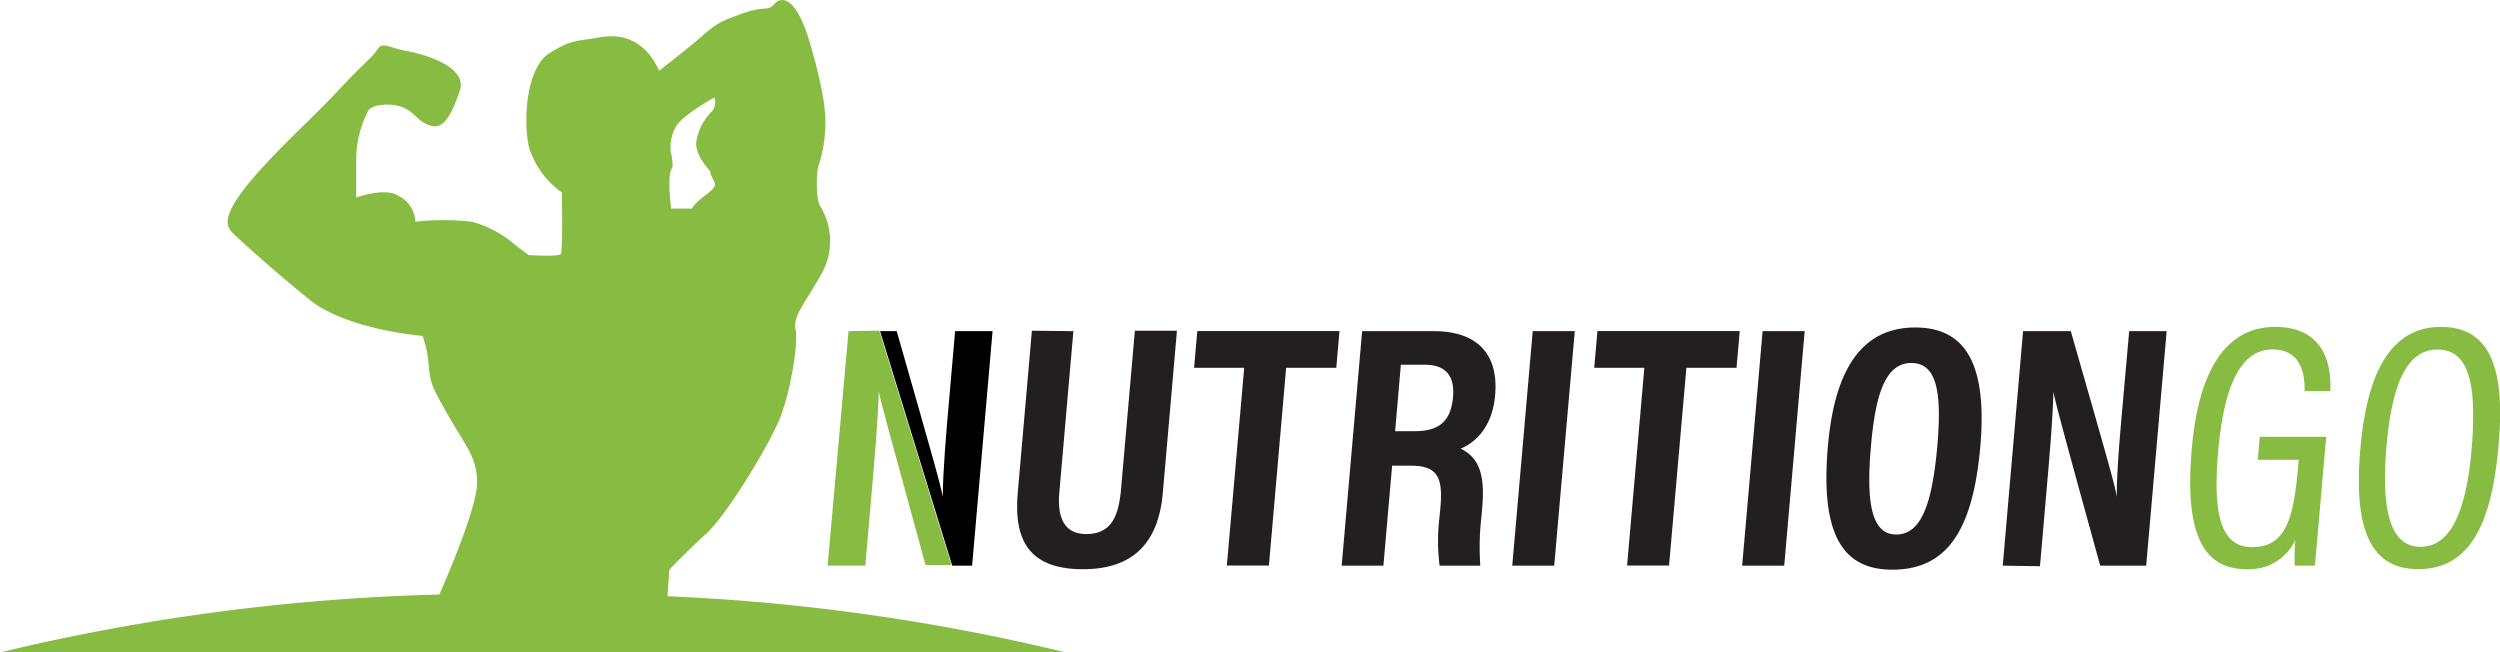 <svg xmlns="http://www.w3.org/2000/svg" viewBox="0 0 217.49 56.76"><g data-name="Capa 2"><g data-name="Layer 1"><g><path fill="#87bb41" d="M38.22 51.72A182.82 182.82 0 000 56.76h92.72a178.93 178.93 0 00-34.65-4.89l.16-2.31s1.32-1.41 3.16-3.08 5.45-7.65 6.42-10 1.66-6.68 1.4-7.82.88-2.37 2.2-4.74a5.78 5.78 0 000-5.89c-.44-.52-.4-2.82-.23-3.52a11.45 11.45 0 00.57-2.71c.18-1.67 0-3.53-1.22-7.83S68-.36 67.37.35s-.75.07-2.94.88c-2 .75-2 .73-4 2.46a153.32 153.32 0 01-3.08 2.46c-1.23-2.64-3.16-3.26-5.19-2.9s-2.46.17-4.39 1.4-2.28 5.63-1.77 8.09a7.52 7.52 0 002.88 4s.09 5.1-.09 5.36-2.79.09-2.79.09-1-.71-1.6-1.23a9.69 9.69 0 00-3.34-1.67 22.19 22.19 0 00-4.92 0A2.67 2.67 0 0034.59 17c-1.14-.7-3.6.18-3.6.18v-3.56a9.42 9.42 0 011.05-4c.35-.61 2.29-.7 3.25-.17s1.06 1.14 2.2 1.49S39.33 9.84 40 7.9s-2.6-3.07-4.44-3.42-2.29-.88-2.73-.18-1.14 1.14-3.43 3.6-5.88 5.63-8.08 8.44-1.49 3.51-1 4 3.34 3.08 6.59 5.72 9.85 3.16 9.85 3.16a8.91 8.91 0 01.52 2.46c.18 1.67.18 1.75 1.67 4.39s2.64 3.78 2.55 6.06c-.04 1.99-2.5 7.87-3.28 9.59zm20.29-37.44l-.06-.66-.1-.42a3.64 3.64 0 01.46-2.2c.65-1.06 3.34-2.52 3.34-2.52a1.22 1.22 0 01-.29 1.29 4.61 4.61 0 00-1.28 2.53c-.18 1.17 1.19 2.57 1.19 2.57.17 1.05 1 1.05-.26 2s-1.31 1.28-1.31 1.28h-1.81s-.35-2.64 0-3.39l.09-.19a.45.45 0 00.03-.29z"/><path fill="#231f20" d="M93.38 28.81l-1.22 14c-.15 1.67.09 3.65 2.34 3.65s2.78-1.67 3-3.63l1.23-14.06h3.66l-1.23 14.11c-.32 3.67-2 6.64-6.94 6.64s-6-2.8-5.68-6.64l1.23-14.11zM108.24 32h-4.36l.28-3.2h12.37l-.28 3.2h-4.36l-1.5 17.2h-3.66zM121.11 40.51l-.76 8.7h-3.63l1.78-20.4h6.25c3.7 0 5.64 1.94 5.32 5.57-.26 3-1.95 4.23-3 4.65 1.51.74 2.14 2.08 1.88 5.09l-.07.82a23.12 23.12 0 00-.1 4.27h-3.54a17.19 17.19 0 010-4.31l.07-.74c.24-2.73-.31-3.65-2.62-3.65zm.26-3h1.71c2.2 0 3.15-.94 3.33-3 .15-1.76-.6-2.78-2.46-2.78h-2.08zM137 28.81l-1.79 20.4h-3.65l1.78-20.4zM143.05 32h-4.36l.28-3.2h12.38l-.28 3.2h-4.36l-1.51 17.2h-3.65zM157 28.81l-1.78 20.4h-3.66l1.78-20.4zM172.28 38.85c-.66 7.46-3 10.71-7.67 10.71-4.39 0-6.25-3.2-5.59-10.75.64-7.35 3.39-10.32 7.6-10.32 4.44 0 6.27 3.28 5.66 10.36zm-9.51-.07c-.43 4.84 0 7.72 2.19 7.72s3.13-2.67 3.58-7.71c.41-4.74-.06-7.21-2.27-7.21s-3.11 2.65-3.5 7.2zM174.23 49.21l1.77-20.4h4.15c3.23 11.27 3.85 13.42 4 14.42 0-2.45.29-5.45.58-8.79l.5-5.63h3.26l-1.78 20.4h-4c-3.31-12-3.89-14.18-4.07-15.12-.07 2.51-.33 5.52-.65 9.17l-.52 6z"/><path fill="#87bb41" d="M201.39 49.21h-1.76a17.7 17.7 0 01.05-2.21 4.44 4.44 0 01-4.32 2.51c-4.43 0-5.2-4.57-4.68-10.51.62-7 3.09-10.56 7.25-10.56 4.91 0 4.85 4.36 4.8 5.58h-2.24c0-.72.09-3.62-2.79-3.62s-4.21 3.41-4.7 8.6 0 8.6 2.89 8.6 3.6-2.31 4-6.6l.09-1h-3.56l.17-2h5.78zM217.36 38.79c-.61 7-2.6 10.72-7 10.72-4.22 0-5.65-3.61-5-10.68s3-10.39 7-10.39c4.15 0 5.64 3.41 5 10.35zm-9.74 0c-.51 5.84.42 8.78 2.95 8.78s4-2.86 4.47-8.74-.44-8.42-3-8.42-3.93 2.79-4.42 8.37z"/><g><path d="M83.09 28.81l-.49 5.63c-.3 3.34-.55 6.34-.59 8.79-.16-1-.78-3.15-4-14.42h-1.45l6.28 20.4h1.73l1.78-20.4z"/><path fill="#87bb41" d="M73.82 28.81L72 49.21h3.28l.52-6c.32-3.65.58-6.66.65-9.17.18.94.77 3.1 4.07 15.12h2.25l-6.28-20.4z"/></g></g></g></g></svg>